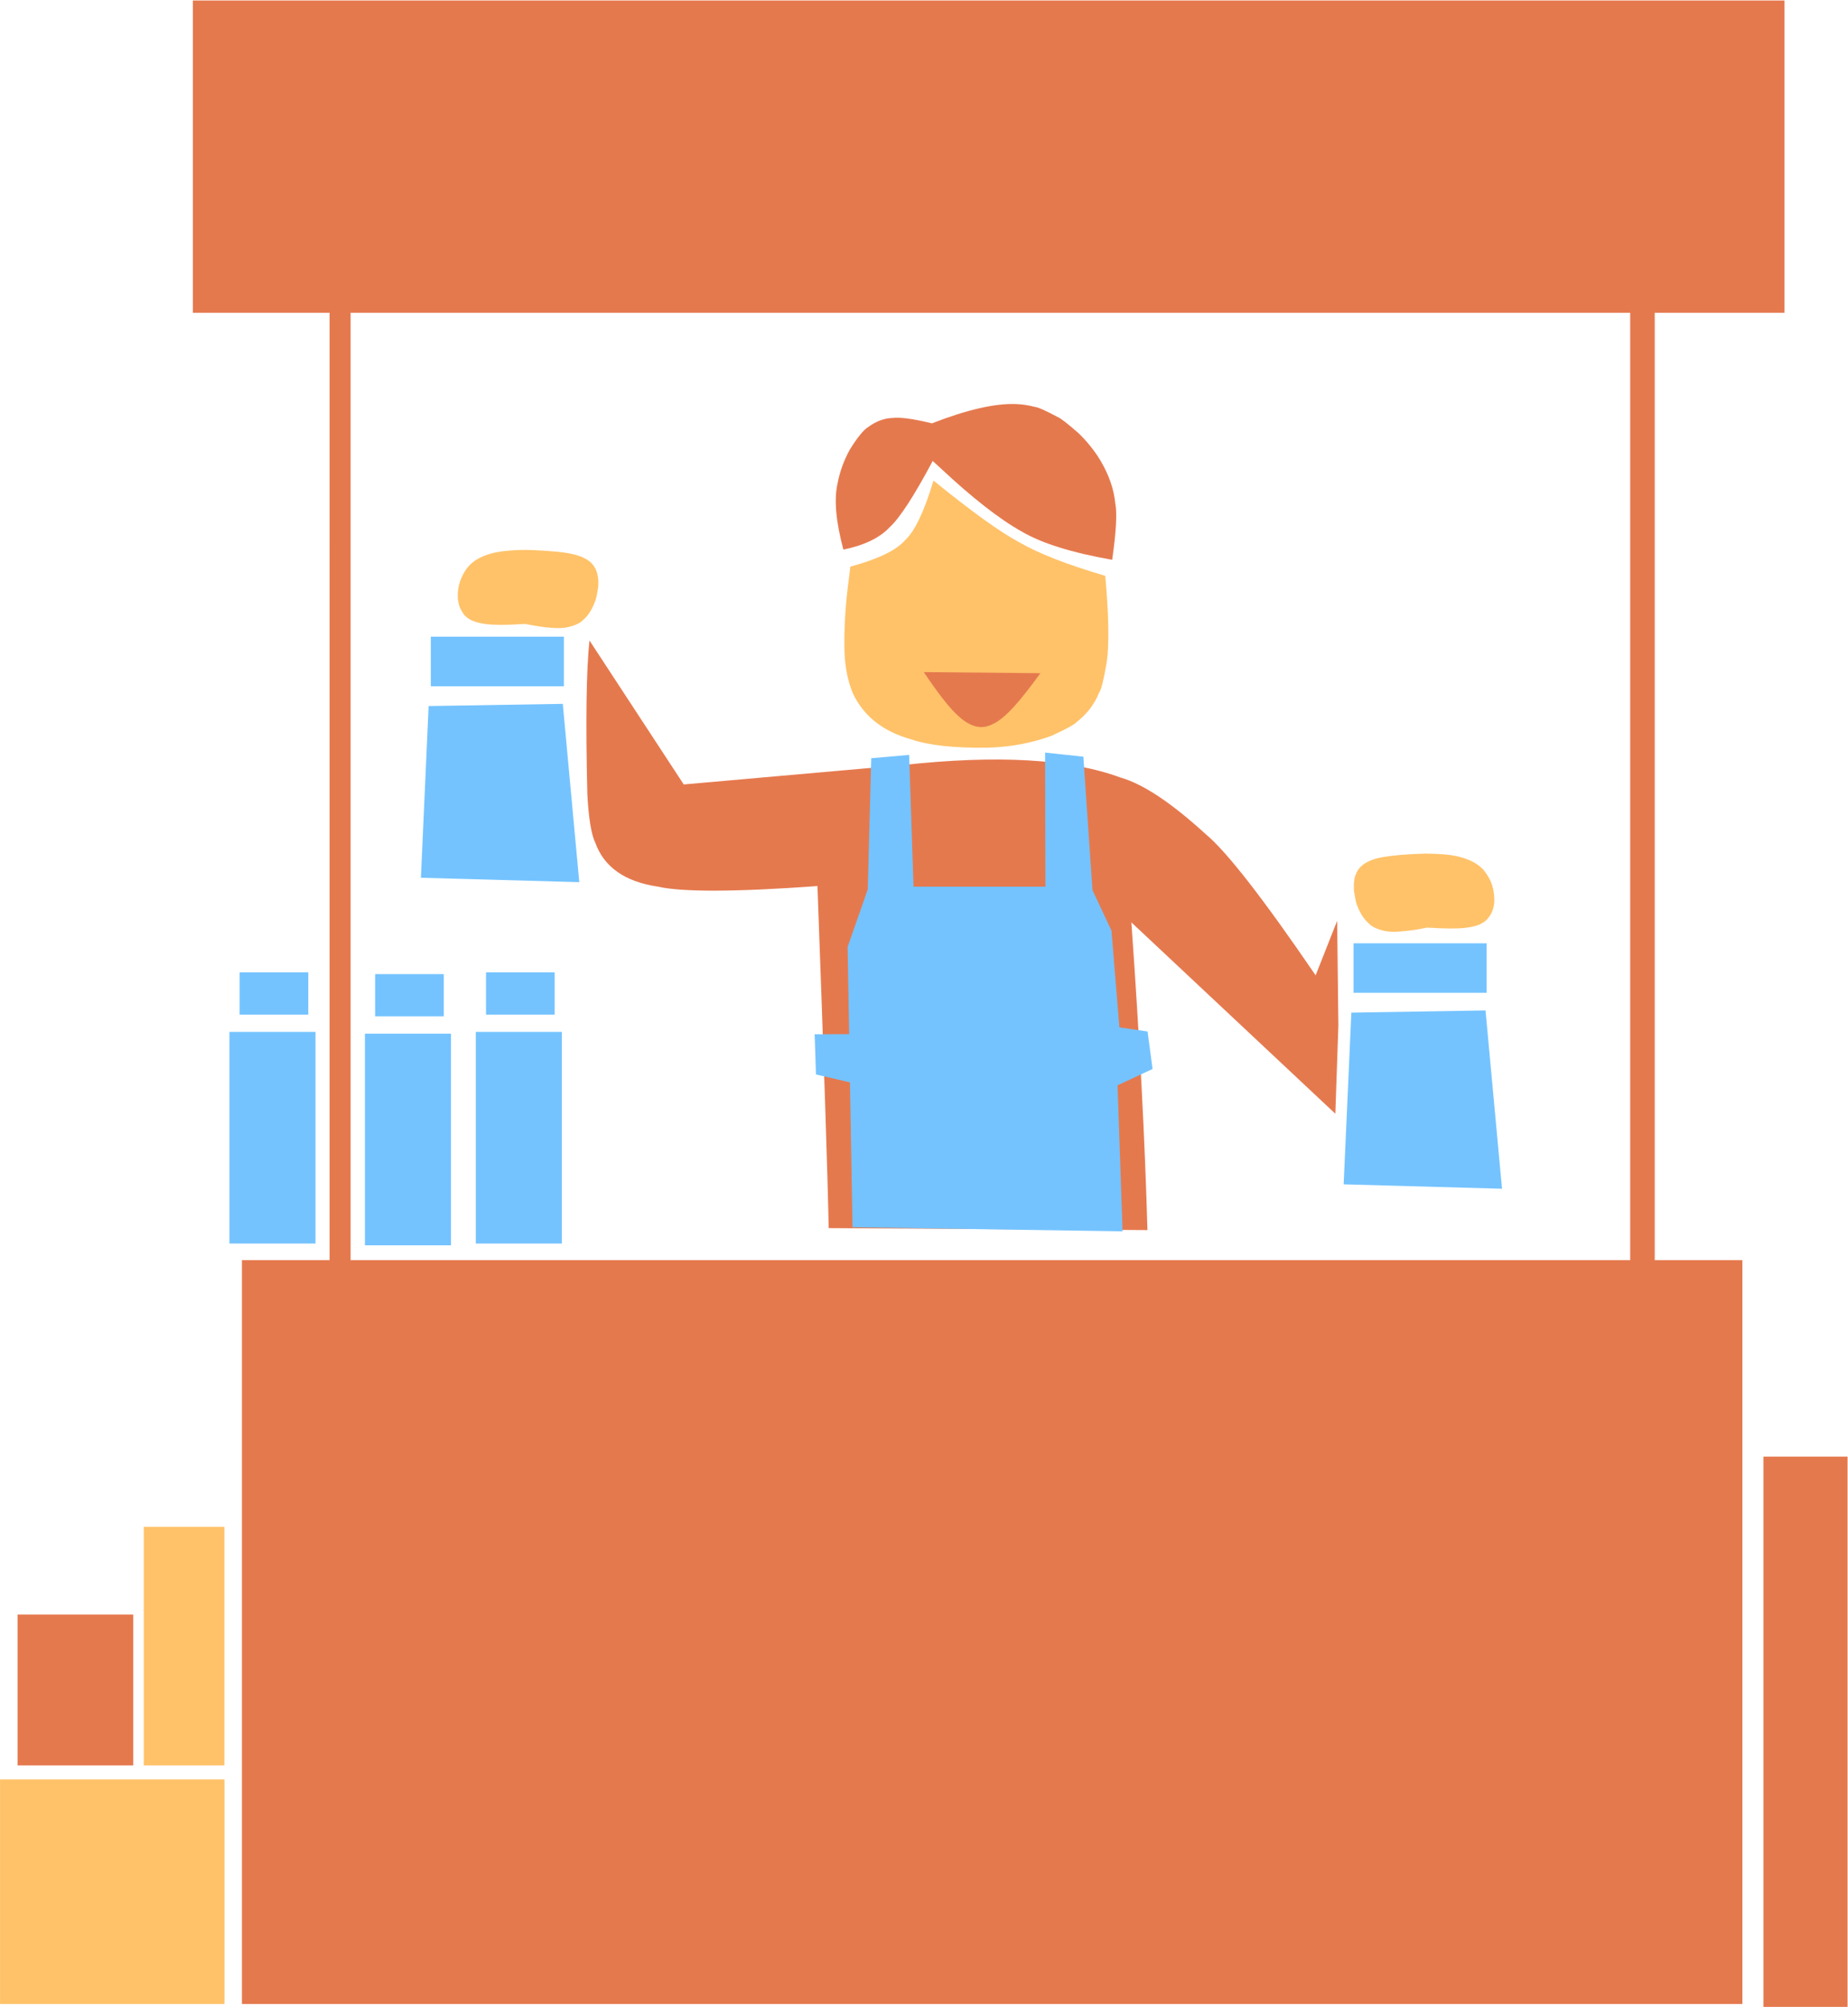 <?xml version="1.0" encoding="UTF-8"?><svg xmlns="http://www.w3.org/2000/svg" xmlns:xlink="http://www.w3.org/1999/xlink" height="158.6" preserveAspectRatio="xMidYMid meet" version="1.0" viewBox="322.7 513.0 146.1 158.6" width="146.1" zoomAndPan="magnify"><g><g fill="#ffc269"><g id="change1_3"><path d="M322.703,653.623L331.575,653.623L340.447,653.624Q340.447,662.495,340.447,671.367Q331.575,671.368,322.703,671.368Q322.703,662.496,322.703,653.623" fill="inherit"/></g><g id="change1_1"><path d="M334.066,633.659L337.253,633.659L340.441,633.659Q340.441,643.087,340.441,652.514Q337.253,652.514,334.066,652.514Q334.066,643.087,334.066,633.659" fill="inherit"/></g><g id="change1_4"><path d="M364.199,562.305L364.42,562.346Q366.689,562.793,367.648,562.552Q368.383,562.368,368.698,562.085L368.959,561.849Q369.209,561.588,369.402,561.259Q369.596,560.93,369.73,560.56Q369.838,560.379,369.986,559.432Q370.059,558.665,369.836,558.08Q369.603,557.52,369.091,557.213Q368.578,556.906,367.856,556.764Q367.02,556.573,364.881,556.474Q363.648,556.414,362.336,556.576Q360.265,556.887,359.505,558.066Q358.887,558.999,358.89,560.08Q358.89,560.606,359.078,561.064Q359.361,561.603,359.482,561.67Q359.875,562.116,360.94,562.294Q361.976,562.456,364.199,562.305" fill="inherit"/></g><g id="change1_2"><path d="M435.532,586.305L435.311,586.346Q434.482,586.533,433.195,586.63Q432.51,586.659,432.083,586.552Q431.43,586.389,431.108,586.147Q430.609,585.756,430.329,585.259Q430.123,584.911,429.95,584.442Q429.889,584.308,429.745,583.433Q429.69,582.516,429.895,582.08Q430.295,581.025,432.077,580.723Q433.399,580.51,435.402,580.458Q437.011,580.473,437.839,580.656Q438.695,580.837,439.292,581.19Q439.59,581.366,439.823,581.585Q439.992,581.699,440.355,582.275Q440.845,583.061,440.839,584.196Q440.81,585.147,440.153,585.766Q439.744,586.071,439.426,586.146Q439.052,586.267,438.546,586.326Q437.508,586.439,435.532,586.305" fill="inherit"/></g><g id="change1_5"><path d="M389.925,557.78L389.804,558.792Q389.389,561.871,389.466,564.569Q389.541,566.351,390.108,567.753Q391.383,570.495,394.726,571.425Q396.833,572.146,400.817,572.087Q403.531,572.001,405.825,571.15Q407.605,570.338,407.827,570.05Q408.409,569.604,408.847,569.044Q409.312,568.439,409.611,567.708Q409.841,567.404,410.204,565.288Q410.495,563.119,410.081,558.507Q405.578,557.184,403.313,555.872Q401.051,554.675,396.501,550.979Q395.408,554.621,394.258,555.687Q393.216,556.888,389.925,557.78" fill="inherit"/></g></g><g fill="#e5794e"><g><g id="change2_1"><path d="M451.581,537.717Q451.581,575.151,451.581,612.585L451.581,612.585L401.138,612.585L350.422,612.585L350.418,612.585Q350.418,575.151,350.418,537.717L350.415,537.717Q400.996,537.717,451.577,537.717 Z M337.946,513.038Q337.946,525.378,337.946,537.717Q343.349,537.717,348.752,537.717L348.756,537.717Q348.755,575.151,348.755,612.585L348.755,612.585L341.827,612.585Q341.827,641.977,341.827,671.37Q401.138,671.37,460.45,671.37Q460.45,641.977,460.45,612.585L453.526,612.585L453.521,612.585Q453.521,575.151,453.521,537.717L453.517,537.717Q458.646,537.717,463.776,537.717Q463.776,525.378,463.776,513.039L400.861,513.039L337.946,513.038 Z" fill="inherit"/></g><g id="change2_2"><path d="M324.088,640.591L328.661,640.591L333.235,640.591Q333.235,646.553,333.235,652.514Q328.661,652.514,324.088,652.514Q324.088,646.553,324.088,640.591" fill="inherit"/></g><g id="change2_4"><path d="M462.113,628.113L465.439,628.113L468.765,628.113Q468.765,649.88,468.765,671.647Q465.439,671.647,462.113,671.647Q462.113,649.88,462.113,628.113" fill="inherit"/></g><g id="change2_5"><path d="M394.028,573.466L376.755,574.992L369.302,563.614Q368.928,567.175,369.134,575.749Q369.286,578.635,369.767,579.61Q370.809,582.484,374.702,583.067Q377.63,583.727,387.327,583.022Q388.097,603.927,388.215,610.054L413.415,610.209Q413.115,599.555,412.145,585.893L428.27,601.015L428.51,594.056L428.413,585.77L426.711,590.077Q420.498,580.975,418.035,578.932Q413.951,575.202,411.298,574.451Q405.274,572.224,394.028,573.466" fill="inherit"/></g><g id="change2_6"><path d="M396.439,549.43L397.024,549.964Q400.825,553.528,403.484,555.01Q405.846,556.398,410.626,557.239Q411.103,553.919,410.873,552.787Q410.713,551.098,409.685,549.37Q408.984,548.217,407.968,547.233Q406.653,546.084,406.327,545.96Q404.83,545.163,404.493,545.153Q403.76,544.956,403,544.93Q400.528,544.842,396.377,546.455Q394.204,545.924,393.271,546.03Q392.27,546.059,391.334,546.75Q390.797,547.072,389.897,548.51Q389.165,549.833,388.903,551.27Q388.496,553.147,389.377,556.433Q391.866,555.921,393.037,554.664Q394.221,553.586,396.439,549.43" fill="inherit"/></g></g><g id="change2_3"><path d="M395.732,566.114L404.95,566.201Q403.178,568.652,402.203,569.508Q401.813,569.862,401.425,570.098L401.039,570.296L400.653,570.421L400.254,570.464L399.871,570.417L399.489,570.287L399.109,570.083Q398.73,569.841,398.353,569.48Q397.41,568.607,395.732,566.114" fill="inherit"/></g></g><g fill="#74c3ff"><g id="change3_1"><path d="M356.76,563.317Q356.76,565.274,356.76,567.232Q362.02,567.231,367.28,567.231Q367.28,565.274,367.28,563.317L362.02,563.317 Z M367.193,568.623L356.586,568.797L356.282,575.582L355.977,582.366Q362.237,582.54,368.497,582.714Q367.845,575.669,367.193,568.623 Z" fill="inherit"/></g><g id="change3_5"><path d="M429.71,587.545Q429.71,589.502,429.71,591.459Q434.97,591.459,440.23,591.459Q440.23,589.502,440.23,587.545L434.97,587.545 Z M440.143,592.851L429.536,593.025L429.232,599.809L428.927,606.594Q435.187,606.768,441.447,606.942Q440.795,599.896,440.143,592.851 Z" fill="inherit"/></g><g id="change3_2"><path d="M352.359,589.98Q352.359,591.65,352.359,593.321Q355.072,593.321,357.785,593.321Q357.785,591.65,357.785,589.98L355.072,589.98L352.359,589.98 Z M351.551,594.686Q351.551,603.049,351.551,611.412Q354.953,611.412,358.355,611.412Q358.355,603.049,358.355,594.686L354.953,594.686L351.551,594.686 Z" fill="inherit"/></g><g id="change3_4"><path d="M341.646,589.841Q341.646,591.511,341.646,593.182Q344.359,593.182,347.072,593.181Q347.072,591.511,347.072,589.841L344.359,589.841L341.646,589.841 Z M340.838,594.547Q340.838,602.91,340.838,611.273Q344.24,611.273,347.642,611.273Q347.642,602.91,347.642,594.547L344.24,594.547L340.838,594.547 Z" fill="inherit"/></g><g id="change3_3"><path d="M361.124,589.841Q361.124,591.511,361.124,593.182Q363.837,593.181,366.55,593.181Q366.55,591.511,366.55,589.841L363.837,589.841L361.124,589.841 Z M360.317,594.547Q360.317,602.91,360.317,611.273Q363.719,611.273,367.121,611.273Q367.121,602.91,367.121,594.547L363.719,594.547L360.317,594.547 Z" fill="inherit"/></g><g id="change3_6"><path d="M405.325,572.475L405.352,583.07L394.922,583.07L394.575,572.657L391.578,572.921L391.304,583.286L389.712,587.833L389.833,594.725L387.105,594.735L387.209,597.91L389.899,598.538L390.099,609.987L411.448,610.308L411.051,598.767L413.821,597.479L413.424,594.514L411.197,594.188L410.57,586.539L409.069,583.345L408.349,572.799L405.325,572.475" fill="inherit"/></g></g></g></svg>